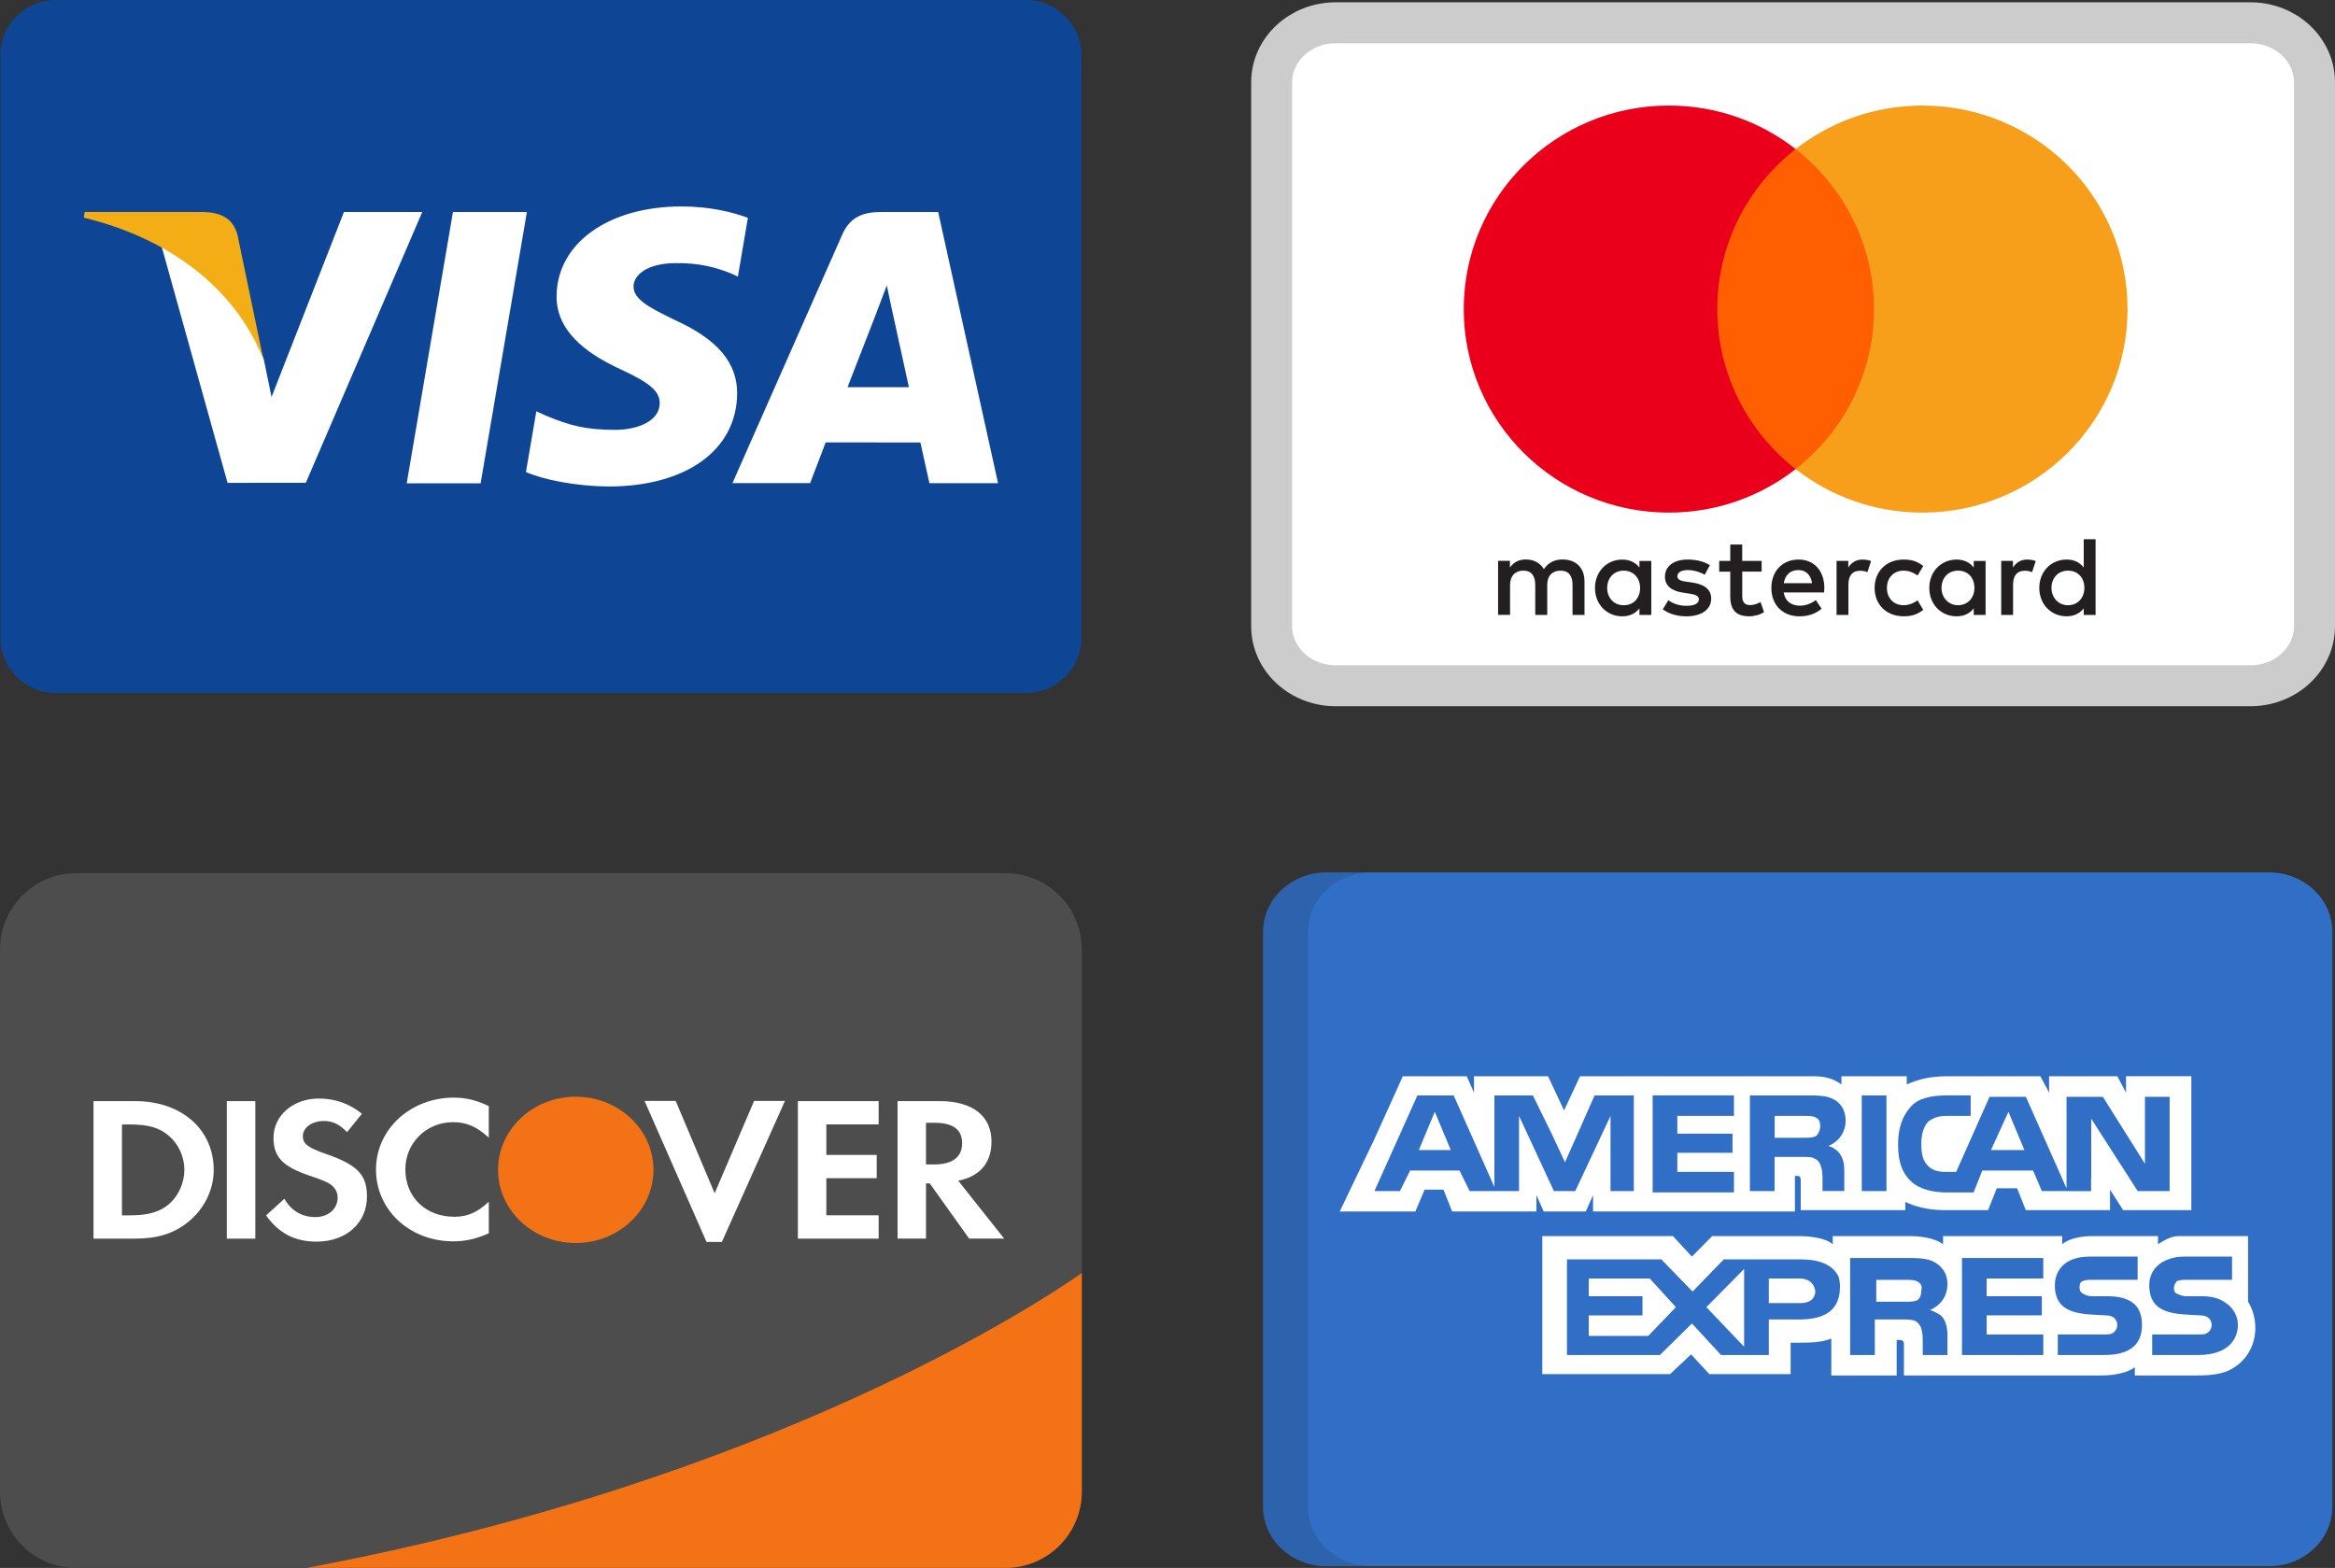 <?xml version="1.0" encoding="UTF-8"?><svg id="uuid-c2d6edad-3b1a-44be-b371-1eaa05042e05" xmlns="http://www.w3.org/2000/svg" viewBox="0 0 785.89 527.78"><rect x="0" y="0" width="785.89" height="527.78" fill="#333333" stroke="none"/><defs><style>.uuid-0851f75c-727b-47f2-99ea-7932e4d70259{stroke:#ccc;stroke-miterlimit:55.17;stroke-width:13.79px;}.uuid-0851f75c-727b-47f2-99ea-7932e4d70259,.uuid-7490180e-2c82-41ce-80cc-5fdff039f346,.uuid-8dfac65e-a066-4889-8fb4-c3e1216dcc32{fill:#fff;}.uuid-91b85ea1-1e8a-4a02-82a6-aaba8a2f9e3e{fill:#202121;isolation:isolate;opacity:.15;}.uuid-91b85ea1-1e8a-4a02-82a6-aaba8a2f9e3e,.uuid-65c76cc5-3b24-41a0-b131-fd3e73a3e452,.uuid-a29d7445-1ab3-45d4-9260-c0c188298e9c,.uuid-7490180e-2c82-41ce-80cc-5fdff039f346,.uuid-aa8b4ca2-55b9-44a0-b941-87efcf780efa,.uuid-341fb012-94be-4f5d-9d08-cf65b8bbe239,.uuid-3faf202f-a5d8-445b-ad33-e5d7c55dd6d4,.uuid-6f41b41e-0727-4ad0-ac9c-325dbcc5ad9f,.uuid-502fad34-a92c-46ed-a774-73735469a5e4,.uuid-73d0c6d4-110b-45f9-97be-d0adf81bba80,.uuid-8dfac65e-a066-4889-8fb4-c3e1216dcc32,.uuid-29d18dab-41d0-44a4-a434-0929602c8f8c{stroke-width:0px;}.uuid-65c76cc5-3b24-41a0-b131-fd3e73a3e452{fill:#231f20;}.uuid-65c76cc5-3b24-41a0-b131-fd3e73a3e452,.uuid-a29d7445-1ab3-45d4-9260-c0c188298e9c,.uuid-7490180e-2c82-41ce-80cc-5fdff039f346,.uuid-aa8b4ca2-55b9-44a0-b941-87efcf780efa{fill-rule:evenodd;}.uuid-a29d7445-1ab3-45d4-9260-c0c188298e9c{fill:#4d4d4d;}.uuid-aa8b4ca2-55b9-44a0-b941-87efcf780efa{fill:#f47216;}.uuid-341fb012-94be-4f5d-9d08-cf65b8bbe239{fill:#f79e1b;}.uuid-3faf202f-a5d8-445b-ad33-e5d7c55dd6d4{fill:#306fc5;}.uuid-6f41b41e-0727-4ad0-ac9c-325dbcc5ad9f{fill:#0e4595;}.uuid-502fad34-a92c-46ed-a774-73735469a5e4{fill:#ff5f00;}.uuid-73d0c6d4-110b-45f9-97be-d0adf81bba80{fill:#f2ae14;}.uuid-29d18dab-41d0-44a4-a434-0929602c8f8c{fill:#eb001b;}</style></defs><path class="uuid-3faf202f-a5d8-445b-ad33-e5d7c55dd6d4" d="M785,507.18c0,11.06-9.52,20.02-21.27,20.02h-317.35c-11.75,0-21.27-8.96-21.27-20.02v-193.49c0-11.05,9.52-20.02,21.27-20.02h317.35c11.75,0,21.27,8.96,21.27,20.02v193.49h0Z"/><path class="uuid-91b85ea1-1e8a-4a02-82a6-aaba8a2f9e3e" d="M440.23,507.18v-193.49c0-11.05,9.53-20.02,21.28-20.02h-15.13c-11.75,0-21.27,8.96-21.27,20.02v193.49c0,11.06,9.52,20.02,21.27,20.02h15.13c-11.75,0-21.28-8.96-21.28-20.02Z"/><polygon class="uuid-8dfac65e-a066-4889-8fb4-c3e1216dcc32" points="477.54 387.12 488.29 387.12 482.91 374.24 477.54 387.12"/><polygon class="uuid-8dfac65e-a066-4889-8fb4-c3e1216dcc32" points="534.72 430.35 534.72 436.33 552.81 436.33 552.81 442.77 534.72 442.77 534.72 449.67 554.76 449.67 564.05 440.01 555.25 430.35 534.72 430.35"/><polygon class="uuid-8dfac65e-a066-4889-8fb4-c3e1216dcc32" points="675.98 374.24 670.11 387.12 681.35 387.12 675.98 374.24"/><polygon class="uuid-8dfac65e-a066-4889-8fb4-c3e1216dcc32" points="587.02 453.34 587.02 427.13 574.31 440.01 587.02 453.34"/><path class="uuid-8dfac65e-a066-4889-8fb4-c3e1216dcc32" d="M610.97,434.49c-.49-2.76-2.45-4.14-5.38-4.14h-10.26v8.28h10.75c2.93,0,4.89-1.38,4.89-4.14Z"/><path class="uuid-8dfac65e-a066-4889-8fb4-c3e1216dcc32" d="M645.18,437.71c.98-.46,1.47-1.84,1.47-3.22.49-1.84-.49-2.76-1.47-3.22-.97-.46-2.44-.46-3.91-.46h-9.78v7.36h9.78c1.46,0,2.93,0,3.91-.46Z"/><path class="uuid-8dfac65e-a066-4889-8fb4-c3e1216dcc32" d="M715.56,362.28v5.52l-2.93-5.52h-22.97v5.52l-2.93-5.52h-31.28c-5.38,0-9.78.92-13.69,2.76v-2.76h-21.99v2.76c-2.44-1.84-5.38-2.76-9.29-2.76h-78.69l-5.38,11.5-5.38-11.5h-24.93v5.52l-2.44-5.52h-21.51l-9.78,21.61-11.24,23.45-.21.46h25.45l.18-.46,2.93-6.9h6.35l2.93,7.36h28.35v-5.52l2.45,5.52h14.17l2.44-5.52v5.52h67.94v-11.96h.98q.98,0,.98,1.38v10.12h35.19v-2.76c2.93,1.38,7.33,2.76,13.19,2.76h14.67l2.93-7.36h6.84l2.93,7.36h28.35v-6.9l4.4,6.9h22.97v-45.07h-22ZM549.87,400.92h-7.82v-25.29l-.49,1.05h0s-11.37,24.24-11.37,24.24h-7.2l-11.73-25.29v25.29h-16.62l-3.42-6.9h-16.62l-3.42,6.9h-8.59l14.46-32.19h12.22l13.69,30.81v-30.81h12.95l.23.46h.02l6.17,12.63,4.43,9.46.16-.48,9.77-22.07h13.2v32.19h0ZM583.6,375.62h-19.06v5.98h18.57v6.44h-18.57v6.44h19.06v6.9h-27.37v-32.65h27.37v6.9h0ZM618.46,387.48s.03.02.04.03c.18.18.34.37.48.54.94,1.15,1.69,2.87,1.73,5.39,0,.04,0,.09,0,.13,0,.03,0,.05,0,.07,0,.01,0,.03,0,.04.01.25.02.51.02.79v6.44h-7.33v-3.68c0-1.84,0-4.6-1.47-6.44-.46-.43-.93-.72-1.44-.92-.73-.45-2.12-.45-4.42-.45h-8.8v11.5h-8.31v-32.19h18.57c4.4,0,7.33,0,9.77,1.38,2.39,1.35,3.84,3.6,3.9,7.15-.11,4.89-3.45,7.58-5.85,8.48,0,0,1.63.31,3.09,1.74ZM634.92,400.92h-8.31v-32.19h8.31v32.19ZM730.23,400.92h-10.75l-15.64-24.37v20.23l-.05-.05v4.21h-8.26v-.02h-8.31l-2.93-6.9h-17.11l-2.93,7.36h-9.29c-3.91,0-8.8-.92-11.73-3.68-2.93-2.76-4.4-6.44-4.4-12.42,0-4.6.98-9.2,4.4-12.88,2.44-2.76,6.84-3.68,12.22-3.68h7.82v6.9h-7.82c-2.93,0-4.4.46-6.36,1.84-1.46,1.38-2.44,4.14-2.44,7.36,0,3.68.49,5.98,2.44,7.82,1.47,1.38,3.42,1.84,5.87,1.84h3.42l11.24-25.29h12.22l13.69,30.81v-30.81h12.22l14.17,22.53v-22.53h8.31v31.73h0,0Z"/><path class="uuid-8dfac65e-a066-4889-8fb4-c3e1216dcc32" d="M611.49,382.13c.14-.14.27-.31.38-.49.44-.66.95-1.85.68-3.47-.01-.15-.04-.29-.07-.42,0-.04,0-.07-.02-.11h0c-.24-.79-.86-1.27-1.48-1.56-.98-.46-2.45-.46-3.91-.46h-9.78v7.36h9.78c1.47,0,2.93,0,3.91-.46.15-.07.28-.17.4-.27h0s.05-.04.12-.12Z"/><path class="uuid-8dfac65e-a066-4889-8fb4-c3e1216dcc32" d="M759.07,446.9c0-3.22-.98-6.44-2.44-8.74v-20.69h-.02v-1.38h-23.54c-3.05,0-6.75,2.76-6.75,2.76v-2.76h-22.48c-3.42,0-7.82.92-9.78,2.76v-2.76h-40.08v2.76c-2.93-2.3-8.31-2.76-10.75-2.76h-26.39v2.76c-2.44-2.3-8.31-2.76-11.25-2.76h-29.32l-6.84,6.9-6.35-6.9h-43.99v46.45h43.01l7.07-6.65,6.13,6.65h27.37v-10.58h2.45c3.42,0,7.82,0,11.24-1.38v12.42h22v-11.96h.97q1.47,0,1.47,1.38v10.58h66.47c4.4,0,8.8-.92,11.24-2.76v2.76h21.02c4.4,0,8.8-.46,11.73-2.3,4.5-2.54,7.34-7.04,7.76-12.4.02-.16.04-.32.06-.48l-.03-.03c.02-.3.03-.59.03-.89ZM605.11,444.15h-9.78v11.96h-16.07l-9.35-10.12-.03.03-.46-.49-10.75,10.58h-31.28v-32.19h31.77l8.68,8.95,1.82,1.87.25-.24,10.27-10.58h25.9c5.03,0,10.66,1.17,12.79,5.98.26.95.41,2.01.41,3.22,0,9.2-6.84,11.04-14.17,11.04ZM653.98,443.68c.98,1.38,1.47,3.22,1.47,5.98v6.44h-8.31v-4.14c0-1.84,0-5.06-1.47-6.44-.97-1.38-2.93-1.38-5.86-1.38h-8.8v11.96h-8.31v-32.65h18.57c3.91,0,7.33,0,9.78,1.38,2.44,1.38,4.4,3.68,4.4,7.36,0,5.06-3.42,7.82-5.86,8.74,2.44.92,3.91,1.84,4.4,2.76ZM687.71,430.35h-19.06v5.98h18.57v6.44h-18.57v6.44h19.06v6.9h-27.37v-32.65h27.37v6.9ZM708.23,456.1h-15.64v-6.9h15.64c1.46,0,2.44,0,3.42-.92.49-.46.97-1.38.97-2.3s-.49-1.84-.97-2.3c-.49-.46-1.47-.92-2.94-.92-7.82-.46-17.11,0-17.11-10.12,0-4.6,2.93-9.66,11.73-9.66h16.13v7.82h-15.15c-1.47,0-2.44,0-3.42.46-.97.46-.97,1.38-.97,2.3,0,1.38.97,1.84,1.95,2.3.98.46,1.96.46,2.93.46h4.4c4.4,0,7.33.92,9.29,2.76,1.47,1.38,2.44,3.68,2.44,6.9,0,6.9-4.4,10.12-12.71,10.12ZM750.27,452.88c-1.95,1.84-5.38,3.22-10.27,3.22h-15.64v-6.9h15.64c1.47,0,2.45,0,3.42-.92.49-.46.98-1.38.98-2.3s-.49-1.84-.98-2.3c-.49-.46-1.47-.92-2.93-.92-7.82-.46-17.11,0-17.11-10.12,0-4.37,2.66-8.32,9.21-9.49.78-.1,1.61-.17,2.52-.17h16.13v7.82h-15.15c-1.47,0-2.44,0-3.42.46-.49.46-.98,1.38-.98,2.3,0,1.38.49,1.84,1.96,2.3.98.46,1.95.46,2.93.46h4.4c2.14,0,3.75.25,5.23.74,1.35.46,5.84,2.35,6.84,7.27.09.52.15,1.05.15,1.65,0,2.76-.98,5.06-2.93,6.9Z"/><path class="uuid-a29d7445-1ab3-45d4-9260-c0c188298e9c" d="M25.67,293.91c-14.17,0-25.67,11.5-25.67,25.68v182.52c0,14.18,11.49,25.68,25.67,25.68h312.76c14.17,0,25.67-11.5,25.67-25.68v-182.52c0-14.18-11.49-25.68-25.67-25.68H25.67Z"/><path class="uuid-7490180e-2c82-41ce-80cc-5fdff039f346" d="M152.71,369.48c4.13,0,7.58.83,11.8,2.84v10.62c-3.99-3.67-7.45-5.21-12.02-5.21-8.99,0-16.06,7.01-16.06,15.89,0,9.37,6.85,15.96,16.51,15.96,4.35,0,7.74-1.46,11.58-5.07v10.63c-4.36,1.93-7.89,2.7-12.02,2.7-14.6,0-25.95-10.55-25.95-24.15s11.65-24.22,26.17-24.22h0ZM107.38,369.78c5.39,0,10.32,1.74,14.44,5.13l-5.02,6.18c-2.5-2.64-4.86-3.75-7.73-3.75-4.13,0-7.14,2.21-7.14,5.13,0,2.5,1.69,3.82,7.44,5.83,10.91,3.75,14.14,7.08,14.14,14.44,0,8.96-6.99,15.2-16.95,15.2-7.3,0-12.6-2.71-17.02-8.81l6.19-5.62c2.21,4.02,5.89,6.17,10.47,6.17,4.28,0,7.44-2.78,7.44-6.53,0-1.94-.96-3.61-2.87-4.79-.96-.56-2.87-1.39-6.63-2.64-9.01-3.05-12.09-6.31-12.09-12.69,0-7.57,6.64-13.26,15.33-13.26ZM216.95,370.58h10.47l13.11,31.09,13.28-31.09h10.39l-21.24,47.47h-5.16l-20.86-47.47h0ZM31.47,370.65h14.07c15.55,0,26.39,9.51,26.39,23.17,0,6.81-3.32,13.4-8.92,17.77-4.72,3.69-10.1,5.34-17.54,5.34h-14v-46.28h0ZM76.34,370.65h9.59v46.28h-9.59v-46.28ZM268.54,370.65h27.19v7.84h-17.61v10.27h16.96v7.84h-16.96v12.49h17.61v7.84h-27.19v-46.28h0ZM302.09,370.65h14.22c11.06,0,17.4,5,17.4,13.66,0,7.09-3.97,11.74-11.2,13.12l15.47,19.5h-11.79l-13.27-18.59h-1.25v18.59h-9.58v-46.28ZM311.66,377.94v14.02h2.8c6.12,0,9.37-2.5,9.37-7.16s-3.25-6.86-9.22-6.86h-2.95ZM41.05,378.5v30.6h2.57c6.2,0,10.11-1.12,13.12-3.68,3.32-2.78,5.31-7.22,5.31-11.66s-1.99-8.74-5.31-11.52c-3.17-2.7-6.93-3.74-13.12-3.74h-2.57Z"/><path class="uuid-aa8b4ca2-55b9-44a0-b941-87efcf780efa" d="M193.78,369.17c14.44,0,26.15,11.01,26.15,24.6v.02c0,13.6-11.71,24.62-26.15,24.62s-26.15-11.02-26.15-24.62v-.02c0-13.6,11.71-24.61,26.15-24.61h0ZM364.09,428.52c-12.16,8.56-103.2,69.71-260.82,99.25h235.16c14.17,0,25.67-11.5,25.67-25.68v-73.58h0Z"/><path class="uuid-6f41b41e-0727-4ad0-ac9c-325dbcc5ad9f" d="M18.77,0h326.57c10.31,0,18.66,8.36,18.66,18.66v195.94c0,10.31-8.35,18.66-18.66,18.66H18.77C8.46,233.27.1,224.91.1,214.61V18.66C.1,8.36,8.46,0,18.77,0Z"/><path class="uuid-8dfac65e-a066-4889-8fb4-c3e1216dcc32" d="M136.89,162.69l15.56-91.33h24.89l-15.58,91.33h-24.88ZM251.71,73.33c-4.93-1.85-12.66-3.84-22.31-3.84-24.6,0-41.92,12.39-42.07,30.14-.14,13.12,12.37,20.44,21.81,24.81,9.69,4.48,12.95,7.33,12.9,11.33-.06,6.12-7.74,8.92-14.89,8.92-9.96,0-15.26-1.38-23.43-4.79l-3.21-1.45-3.49,20.44c5.81,2.55,16.57,4.76,27.73,4.87,26.17,0,43.15-12.24,43.35-31.2.09-10.39-6.54-18.3-20.9-24.81-8.7-4.22-14.03-7.04-13.97-11.32,0-3.8,4.51-7.86,14.26-7.86,8.14-.13,14.04,1.65,18.63,3.5l2.23,1.05,3.37-19.79M315.77,71.36h-19.24c-5.96,0-10.42,1.63-13.04,7.57l-36.97,83.7h26.14s4.27-11.25,5.24-13.72c2.86,0,28.25.04,31.88.04.74,3.2,3.03,13.69,3.03,13.69h23.1l-20.15-91.27h0ZM285.25,130.34c2.06-5.26,9.92-25.53,9.92-25.53-.15.24,2.04-5.29,3.3-8.72l1.68,7.87s4.77,21.8,5.76,26.37h-20.66ZM115.76,71.36l-24.37,62.28-2.6-12.66c-4.54-14.59-18.67-30.4-34.48-38.31l22.28,79.87,26.34-.03,39.19-91.16h-26.37"/><path class="uuid-73d0c6d4-110b-45f9-97be-d0adf81bba80" d="M68.65,71.36H28.51l-.32,1.9c31.23,7.56,51.89,25.83,60.47,47.78l-8.73-41.97c-1.51-5.78-5.88-7.51-11.28-7.71"/><path class="uuid-0851f75c-727b-47f2-99ea-7932e4d70259" d="M449.55,7.67h307.89c11.9,0,21.55,8.97,21.55,20.03v183.1c0,11.06-9.65,20.03-21.55,20.03h-307.89c-11.9,0-21.55-8.97-21.55-20.03V27.7c0-11.06,9.65-20.03,21.55-20.03Z"/><path class="uuid-65c76cc5-3b24-41a0-b131-fd3e73a3e452" d="M555.77,188.81v18.19h-3.99v-2.21c-1.26,1.64-3.18,2.67-5.79,2.67-5.14,0-9.17-3.99-9.17-9.55s4.03-9.55,9.17-9.55c2.61,0,4.53,1.03,5.79,2.67v-2.21h3.99ZM546.49,192.08c-3.45,0-5.56,2.63-5.56,5.82s2.11,5.82,5.56,5.82,5.52-2.51,5.52-5.82-2.23-5.82-5.52-5.82ZM690.46,197.9c0-3.2,2.11-5.82,5.56-5.82s5.52,2.51,5.52,5.82-2.22,5.82-5.52,5.82-5.56-2.63-5.56-5.82ZM705.31,181.5v25.49h-3.99v-2.21c-1.26,1.64-3.18,2.67-5.79,2.67-5.14,0-9.17-3.99-9.17-9.55s4.03-9.55,9.17-9.55c2.61,0,4.53,1.03,5.79,2.67v-9.51h3.99ZM605.24,191.89c2.57,0,4.22,1.6,4.64,4.41h-9.51c.43-2.63,2.03-4.41,4.87-4.41ZM596.19,197.9c0-5.67,3.76-9.55,9.13-9.55s8.67,3.88,8.7,9.55c0,.53-.04,1.03-.08,1.52h-13.61c.58,3.28,2.91,4.46,5.48,4.46,1.84,0,3.8-.69,5.33-1.9l1.95,2.93c-2.23,1.86-4.75,2.55-7.51,2.55-5.49,0-9.4-3.77-9.4-9.55ZM653.45,197.9c0-3.2,2.11-5.82,5.56-5.82s5.52,2.51,5.52,5.82-2.23,5.82-5.52,5.82-5.56-2.63-5.56-5.82ZM668.29,188.81v18.19h-3.99v-2.21c-1.27,1.64-3.18,2.67-5.79,2.67-5.14,0-9.17-3.99-9.17-9.55s4.03-9.55,9.17-9.55c2.61,0,4.52,1.03,5.79,2.67v-2.21h3.99ZM630.94,197.9c0,5.52,3.87,9.55,9.78,9.55,2.76,0,4.6-.61,6.59-2.17l-1.91-3.2c-1.5,1.07-3.07,1.64-4.8,1.64-3.18-.04-5.52-2.32-5.52-5.82s2.34-5.78,5.52-5.82c1.73,0,3.3.57,4.8,1.64l1.91-3.2c-1.99-1.56-3.83-2.17-6.59-2.17-5.91,0-9.78,4.03-9.78,9.55ZM677.5,191.02c1.04-1.6,2.53-2.67,4.83-2.67.81,0,1.96.15,2.84.5l-1.23,3.73c-.84-.34-1.69-.46-2.49-.46-2.61,0-3.91,1.67-3.91,4.68v10.2h-3.99v-18.19h3.95v2.21ZM575.48,190.25c-1.92-1.25-4.56-1.9-7.48-1.9-4.64,0-7.63,2.21-7.63,5.82,0,2.97,2.23,4.8,6.33,5.37l1.88.27c2.19.31,3.22.88,3.22,1.9,0,1.41-1.46,2.21-4.18,2.21s-4.75-.88-6.1-1.9l-1.88,3.08c2.19,1.6,4.95,2.36,7.94,2.36,5.29,0,8.36-2.47,8.36-5.94,0-3.2-2.41-4.87-6.4-5.44l-1.88-.27c-1.72-.23-3.11-.57-3.11-1.79,0-1.33,1.3-2.13,3.49-2.13,2.34,0,4.6.88,5.72,1.56l1.73-3.2ZM622.08,191.02c1.03-1.6,2.53-2.67,4.83-2.67.81,0,1.96.15,2.84.5l-1.23,3.73c-.84-.34-1.69-.46-2.49-.46-2.61,0-3.91,1.67-3.91,4.68v10.2h-3.99v-18.19h3.95v2.21ZM592.9,188.81h-6.52v-5.52h-4.03v5.52h-3.72v3.61h3.72v8.3c0,4.22,1.65,6.73,6.37,6.73,1.73,0,3.72-.53,4.99-1.41l-1.15-3.39c-1.19.68-2.49,1.03-3.53,1.03-1.99,0-2.64-1.22-2.64-3.05v-8.22h6.52v-3.61ZM533.3,195.58v11.42h-4.03v-10.12c0-3.08-1.3-4.8-4.03-4.8s-4.49,1.68-4.49,4.83v10.08h-4.03v-10.12c0-3.08-1.34-4.8-3.99-4.8s-4.49,1.68-4.49,4.83v10.08h-4.03v-18.19h3.99v2.24c1.5-2.13,3.41-2.7,5.37-2.7,2.8,0,4.79,1.22,6.06,3.24,1.69-2.55,4.1-3.28,6.44-3.24,4.45.04,7.21,2.93,7.21,7.23Z"/><path class="uuid-502fad34-a92c-46ed-a774-73735469a5e4" d="M634.57,157.9h-60.41V50.18h60.41v107.72Z"/><path class="uuid-29d18dab-41d0-44a4-a434-0929602c8f8c" d="M577.99,104.04c0-21.85,10.31-41.32,26.37-53.86-11.74-9.17-26.56-14.65-42.67-14.65-38.13,0-69.04,30.67-69.04,68.51s30.91,68.51,69.04,68.51c16.11,0,30.93-5.47,42.67-14.65-16.06-12.54-26.37-32.01-26.37-53.86"/><path class="uuid-341fb012-94be-4f5d-9d08-cf65b8bbe239" d="M716.07,104.04c0,37.84-30.91,68.51-69.04,68.51-16.11,0-30.93-5.47-42.67-14.65,16.06-12.54,26.37-32.01,26.37-53.86s-10.31-41.32-26.37-53.86c11.75-9.17,26.57-14.65,42.67-14.65,38.13,0,69.04,30.67,69.04,68.51"/></svg>